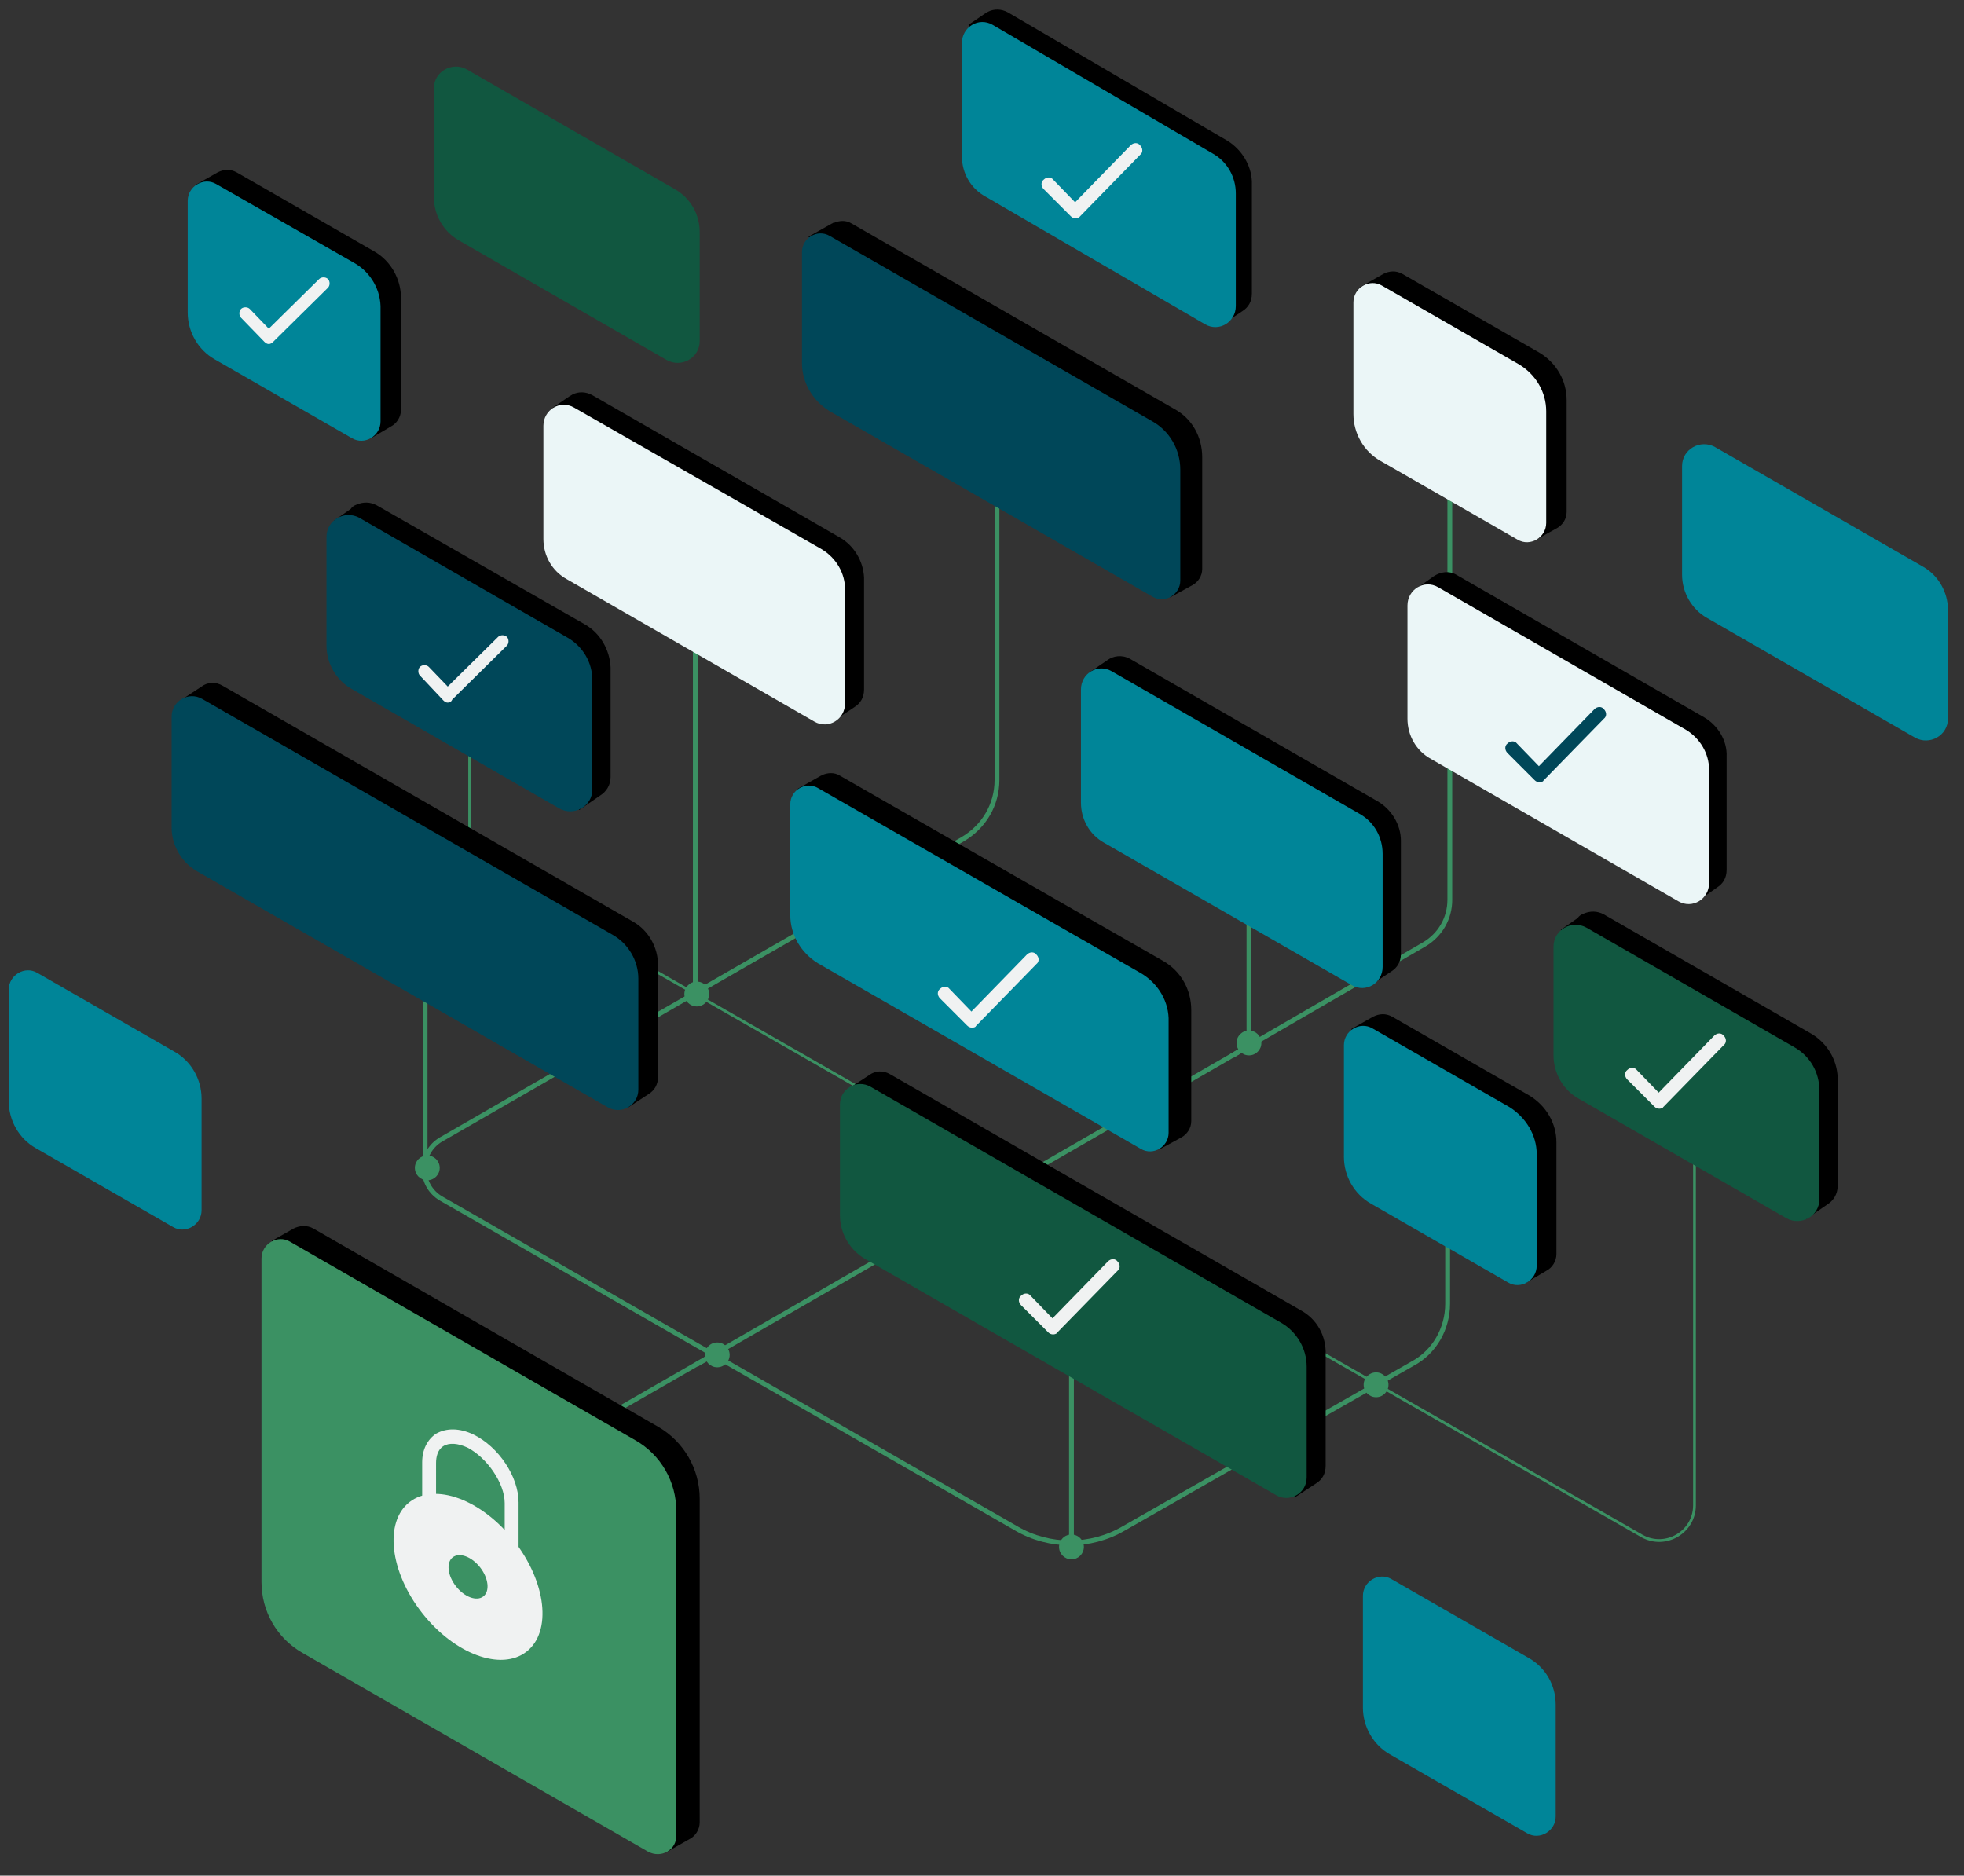 <?xml version="1.0" encoding="utf-8"?>
<!-- Generator: Adobe Illustrator 26.3.1, SVG Export Plug-In . SVG Version: 6.00 Build 0)  -->
<svg version="1.1" id="Layer_1" xmlns="http://www.w3.org/2000/svg" xmlns:xlink="http://www.w3.org/1999/xlink" x="0px" y="0px"
	 viewBox="0 0 268.9 256.8" style="enable-background:new 0 0 268.9 256.8;" xml:space="preserve">
<rect x="0" y="0" width="268.9" height="256.8" fill="#333333" stroke="none"/>
<style type="text/css">
	.st0{fill:none;stroke:#3B9163;stroke-width:0.659;stroke-miterlimit:10;}
	.st1{fill:none;stroke:#FFFFFF;stroke-width:0.282;stroke-miterlimit:10;}
	.st2{fill:#EBF6F7;}
	.st3{fill:none;stroke:#3B9163;stroke-width:0.377;stroke-miterlimit:10;}
	.st4{fill:#115740;}
	.st5{fill:#008598;}
	.st6{fill:#3B9163;}
	.st7{fill:#F0F2F2;}
	.st8{fill:#004759;}
</style>
<g>
	<line class="st0" x1="146.7" y1="210.9" x2="146.7" y2="185"/>
	<line class="st0" x1="63.5" y1="205.1" x2="97.6" y2="185.5"/>
	<g>
		<line class="st0" x1="95.2" y1="88" x2="95.2" y2="137"/>
	</g>
	<path class="st0" d="M198.2,157.8v20.7c0,3.4-1.8,6.6-4.8,8.2l-39.6,22.6c-4.5,2.6-10.1,2.6-14.6,0l-78.8-45.2
		c-3.1-1.8-3.1-6.3,0-8.1l71.4-41.1c2.9-1.7,4.7-4.7,4.7-8.1V60.2"/>
	<line class="st0" x1="58.2" y1="135.5" x2="58.2" y2="160.3"/>
	<polyline class="st0" points="95.4,186.8 171,143.2 171,114.3 	"/>
	<path class="st0" d="M168.6,144.6l26.4-15.3c2.2-1.3,3.5-3.6,3.5-6.1V62.5"/>
</g>
<g>
	<path class="st1" d="M74.6,174.1"/>
</g>
<path d="M115,73.6L81.1,54.1c-0.9-0.5-1.9-0.5-2.7-0.1l0,0l0,0c-0.2,0.1-0.3,0.2-0.5,0.3l-2.2,1.5l1.2,2V72c0,2.3,1.2,4.4,3.2,5.5
	l32.8,18.8l1.4,2.3l2.7-1.8l0,0c0.8-0.5,1.3-1.3,1.3-2.4V79.1C118.2,76.8,116.9,74.7,115,73.6z"/>
<path class="st2" d="M112.5,75.2L78.6,55.8c-1.9-1.1-4.2,0.3-4.2,2.5v15.5c0,2.3,1.2,4.4,3.2,5.5l33.9,19.5c1.9,1.1,4.2-0.3,4.2-2.5
	V80.7C115.7,78.5,114.5,76.4,112.5,75.2z"/>
<g>
	<path class="st3" d="M64.3,94.7v23.7l160.5,91.9c3.2,1.8,7.2-0.5,7.2-4.2v-54"/>
</g>
<path d="M178.1,179.4l-56.2-32.3c-1-0.6-2.1-0.5-2.9,0.1l0,0l-2.9,1.9l1.6,2.6v13.2c0,2.5,1.3,4.7,3.5,6l54.7,31.4l1.4,2.7l2.9-1.9
	l0,0c0.8-0.5,1.3-1.3,1.3-2.4v-15.2C181.6,182.9,180.3,180.6,178.1,179.4z"/>
<path class="st4" d="M174.7,204.7l-56.2-32.3c-2.1-1.2-3.5-3.5-3.5-6v-15.2c0-2.1,2.3-3.5,4.2-2.4l56.2,32.3c2.1,1.2,3.5,3.5,3.5,6
	v15.2C178.9,204.5,176.5,205.8,174.7,204.7z"/>
<path d="M248.1,141.6l-28.5-16.4c-0.9-0.5-1.9-0.5-2.8-0.1l0,0l0,0c-0.3,0.1-0.6,0.3-0.8,0.6l-2.3,1.6l1.5,4.7v10.7
	c0,2.4,1.3,4.7,3.4,5.9l27.3,15.7l1.4,2.6l2.9-2l0,0c0.8-0.5,1.4-1.4,1.4-2.5v-14.9C251.5,145.1,250.2,142.9,248.1,141.6z"/>
<path class="st4" d="M245.7,143.4L217.2,127c-2-1.1-4.5,0.3-4.5,2.6v14.9c0,2.4,1.3,4.7,3.4,5.9l28.5,16.4c2,1.1,4.5-0.3,4.5-2.6
	v-14.9C249.1,146.8,247.8,144.6,245.7,143.4z"/>
<path class="st5" d="M263.3,77.6l-28.5-16.4c-2-1.1-4.5,0.3-4.5,2.6v14.9c0,2.4,1.3,4.7,3.4,5.9l28.5,16.4c2,1.1,4.5-0.3,4.5-2.6
	V83.5C266.7,81.1,265.4,78.8,263.3,77.6z"/>
<path d="M233.3,98.2l-33.9-19.5c-1-0.6-2.2-0.4-3.1,0.2l0,0l-2.4,1.7l1.2,1.5v14.5c0,2.3,1.2,4.4,3.2,5.5l33.5,19.3l-0.6,0.6
	l1.5,1.2l2.4-1.7l0,0c0.8-0.5,1.3-1.3,1.3-2.4v-15.5C236.5,101.4,235.2,99.3,233.3,98.2z"/>
<path class="st2" d="M230.8,99.9l-33.9-19.5c-1.9-1.1-4.2,0.3-4.2,2.5v15.5c0,2.3,1.2,4.4,3.2,5.5l33.9,19.5
	c1.9,1.1,4.2-0.3,4.2-2.5v-15.5C234,103.2,232.8,101.1,230.8,99.9z"/>
<path d="M159.3,131.6L115,106.2c-0.8-0.5-1.7-0.4-2.4-0.1v0l0,0c-0.1,0-0.1,0.1-0.2,0.1l-3.2,1.8l1.8,2.4l0.2-0.1v13.3
	c0,2.7,1.5,5.2,3.8,6.6l43.7,25.1v2.1l3.1-1.7l0,0c0.7-0.4,1.3-1.2,1.3-2.2v-15.2C163.1,135.5,161.7,133,159.3,131.6z"/>
<path class="st5" d="M156.3,133.3L112,107.9c-1.7-1-3.8,0.3-3.8,2.2v15.2c0,2.7,1.5,5.2,3.8,6.6l44.2,25.4c1.7,1,3.8-0.3,3.8-2.2
	v-15.2C160.1,137.2,158.6,134.7,156.3,133.3z"/>
<path d="M90.2,195.4l-47.3-27.2c-0.9-0.5-1.9-0.4-2.7,0l0,0l-3,1.7l1.7,4.4v40.4c0,4,2.1,7.7,5.6,9.7L88.8,250l0,0l2.6,3.5l3-1.7
	l0,0c0.8-0.4,1.4-1.3,1.4-2.3v-44.3C95.8,201.1,93.6,197.4,90.2,195.4z"/>
<path class="st6" d="M88.7,253.5l-47.3-27.2c-3.5-2-5.6-5.7-5.6-9.7v-44.3c0-2,2.2-3.3,3.9-2.3l47.3,27.2c3.5,2,5.6,5.7,5.6,9.7
	v44.3C92.7,253.3,90.5,254.5,88.7,253.5z"/>
<g>
	<g>
		<path class="st7" d="M71,216l-13.2-6.5v-9.3c0-1.7,0.7-3.1,1.9-3.9c1.4-0.8,3.2-0.8,5.1,0.1c3.5,1.7,6.2,5.8,6.2,9.3V216z
			 M59.7,208.4l9.4,4.6v-7.2c0-2.7-2.4-6.2-5.1-7.6c-1.3-0.6-2.5-0.7-3.3-0.2c-0.8,0.5-1,1.5-1,2.3V208.4z"/>
	</g>
	<ellipse transform="matrix(0.787 -0.617 0.617 0.787 -119.515 85.612)" class="st7" cx="64.1" cy="215.8" rx="8" ry="13"/>
	
		<ellipse transform="matrix(0.787 -0.617 0.617 0.787 -119.515 85.612)" class="st6" cx="64.1" cy="215.8" rx="2.1" ry="3.4"/>
</g>
<path d="M86.7,126.2L30.5,93.9c-1-0.6-2.1-0.5-2.9,0.1l0,0l-2.9,1.9l1.6,2.6v13.2c0,2.5,1.3,4.7,3.5,6L84.5,149l1.4,2.7l2.9-1.9l0,0
	c0.8-0.5,1.3-1.3,1.3-2.4v-15.2C90.1,129.7,88.8,127.4,86.7,126.2z"/>
<path class="st8" d="M83.2,151.6L27,119.3c-2.1-1.2-3.5-3.5-3.5-6V98.1c0-2.1,2.3-3.5,4.2-2.4L83.9,128c2.1,1.2,3.5,3.5,3.5,6v15.2
	C87.4,151.3,85.1,152.7,83.2,151.6z"/>
<path d="M160.8,56l-44.2-25.4c-0.8-0.5-1.7-0.4-2.4-0.1v0l-0.1,0c-0.1,0-0.1,0.1-0.2,0.1l-3.2,1.8l1.8,2.4l0.2-0.1V48
	c0,2.7,1.5,5.2,3.8,6.6l43.7,25.1v2.1l3.1-1.7l0,0c0.7-0.4,1.3-1.2,1.3-2.2V62.6C164.6,59.8,163.2,57.3,160.8,56z"/>
<path class="st8" d="M157.8,57.7l-44.2-25.4c-1.7-1-3.8,0.3-3.8,2.2v15.2c0,2.7,1.5,5.2,3.8,6.6l44.2,25.4c1.7,1,3.8-0.3,3.8-2.2
	V64.3C161.6,61.5,160.1,59,157.8,57.7z"/>
<path d="M209.4,150l-18.8-10.8c-0.9-0.5-1.8-0.4-2.6,0l0,0l-3,1.7l1.7,3.3v12.5c0,2.6,1.4,5.1,3.7,6.4l16.8,9.7l1.8,2.8l2.7-1.6l0,0
	c0.8-0.4,1.4-1.3,1.4-2.3v-15.3C213.1,153.8,211.7,151.4,209.4,150z"/>
<g>
	<path class="st5" d="M206.7,151.6l-18.8-10.8c-1.7-1-3.9,0.3-3.9,2.3v15.3c0,2.6,1.4,5.1,3.7,6.4l18.8,10.8c1.7,1,3.9-0.3,3.9-2.3
		V158C210.4,155.4,208.9,153,206.7,151.6z"/>
</g>
<circle class="st6" cx="171" cy="142.8" r="1.7"/>
<circle class="st6" cx="95.4" cy="136.1" r="1.7"/>
<circle class="st6" cx="188.4" cy="189.6" r="1.7"/>
<circle class="st6" cx="146.7" cy="211.8" r="1.7"/>
<circle class="st6" cx="98.2" cy="185.5" r="1.7"/>
<circle class="st6" cx="58.5" cy="159.9" r="1.7"/>
<path d="M210.8,48.3l-18.8-10.8c-0.9-0.5-1.8-0.4-2.6,0l0,0l-3,1.7l1.6,3.2V55c0,2.6,1.4,5.1,3.7,6.4l17,9.8l1.6,2.7l2.9-1.6l0,0
	c0.7-0.4,1.3-1.2,1.3-2.2V54.8C214.5,52.1,213.1,49.7,210.8,48.3z"/>
<path class="st2" d="M208,49.9l-18.8-10.8c-1.7-1-3.9,0.3-3.9,2.3v15.3c0,2.6,1.4,5.1,3.7,6.4l18.8,10.8c1.7,1,3.9-0.3,3.9-2.3V56.3
	C211.7,53.7,210.3,51.3,208,49.9z"/>
<path class="st5" d="M23.9,144L5.1,133.2c-1.7-1-3.9,0.3-3.9,2.3v15.3c0,2.6,1.4,5.1,3.7,6.4l18.8,10.8c1.7,1,3.9-0.3,3.9-2.3v-15.3
	C27.6,147.8,26.2,145.3,23.9,144z"/>
<path class="st5" d="M209.3,227l-18.8-10.8c-1.7-1-3.9,0.3-3.9,2.3v15.3c0,2.6,1.4,5.1,3.7,6.4l18.8,10.8c1.7,1,3.9-0.3,3.9-2.3
	v-15.3C213,230.7,211.6,228.3,209.3,227z"/>
<path d="M188.6,109.7l-33.9-19.5c-1.1-0.6-2.3-0.4-3.1,0.2l0,0l-2.5,1.7l1.3,1.6v14.5c0,2.3,1.2,4.4,3.2,5.5l32.8,18.8l1.4,2.3
	l2.7-1.8l0,0c0.8-0.5,1.3-1.3,1.3-2.4v-15.5C191.8,112.9,190.5,110.8,188.6,109.7z"/>
<path class="st5" d="M186.1,111.4l-33.9-19.5c-1.9-1.1-4.2,0.3-4.2,2.5v15.5c0,2.3,1.2,4.4,3.2,5.5l33.9,19.5
	c1.9,1.1,4.2-0.3,4.2-2.5v-15.5C189.3,114.6,188.1,112.5,186.1,111.4z"/>
<path d="M80.1,85.5L51.6,69.2c-0.9-0.5-1.9-0.5-2.8-0.1l0,0l0,0c-0.3,0.1-0.6,0.3-0.8,0.6l-2.3,1.6l1.5,4.7v10.7
	c0,2.4,1.3,4.7,3.4,5.9l27.3,15.7l1.4,2.6l2.9-2l0,0c0.8-0.5,1.4-1.4,1.4-2.5V91.4C83.5,89,82.2,86.7,80.1,85.5z"/>
<path class="st8" d="M77.7,87.3L49.2,70.9c-2-1.1-4.5,0.3-4.5,2.6v14.9c0,2.4,1.3,4.7,3.4,5.9l28.5,16.4c2,1.1,4.5-0.3,4.5-2.6V93.1
	C81.1,90.7,79.8,88.5,77.7,87.3z"/>
<path class="st4" d="M92.4,25.9L63.9,9.5c-2-1.1-4.5,0.3-4.5,2.6V27c0,2.4,1.3,4.7,3.4,5.9l28.5,16.4c2,1.1,4.5-0.3,4.5-2.6V31.8
	C95.8,29.3,94.5,27.1,92.4,25.9z"/>
<path d="M51.2,34.4L32.4,23.6c-0.9-0.5-1.8-0.4-2.6,0l0,0l-3,1.7l1.7,3.3v12.5c0,2.6,1.4,5.1,3.7,6.4L49,57.2l1.8,2.8l2.7-1.6l0,0
	c0.8-0.4,1.4-1.3,1.4-2.3V40.8C54.9,38.2,53.5,35.7,51.2,34.4z"/>
<path class="st5" d="M48.5,36L29.6,25.2c-1.7-1-3.9,0.3-3.9,2.3v15.3c0,2.6,1.4,5.1,3.7,6.4l18.8,10.8c1.7,1,3.9-0.3,3.9-2.3V42.4
	C52.2,39.8,50.8,37.3,48.5,36z"/>
<path d="M168.1,19.3L138,1.7c-0.9-0.5-1.9-0.5-2.7-0.1l0,0l0,0c-0.2,0.1-0.3,0.2-0.5,0.3l-2.2,1.5l1.2,2v14.2c0,2.3,1.2,4.4,3.2,5.5
	l29,16.9l1.4,2.4l2.7-1.8l0,0c0.8-0.5,1.3-1.3,1.3-2.4V24.8C171.3,22.6,170,20.5,168.1,19.3z"/>
<path class="st5" d="M166,21L135.9,3.4c-1.9-1.1-4.2,0.3-4.2,2.5v15.5c0,2.3,1.2,4.4,3.2,5.5L165,44.4c1.9,1.1,4.2-0.3,4.2-2.5V26.5
	C169.2,24.2,168,22.1,166,21z"/>
<path class="st7" d="M147.3,29.9C147.3,29.9,147.3,29.9,147.3,29.9c-0.3,0-0.5-0.1-0.7-0.3l-3.7-3.7c-0.4-0.4-0.4-1,0-1.3
	c0.4-0.4,1-0.4,1.3,0l3,3.1l7.6-7.8c0.4-0.4,1-0.4,1.3,0c0.4,0.4,0.4,1,0,1.3l-8.3,8.5C147.8,29.8,147.6,29.9,147.3,29.9z"/>
<path class="st7" d="M61.3,96.2C61.3,96.2,61.3,96.2,61.3,96.2c-0.2,0-0.4-0.1-0.6-0.3l-3.2-3.4c-0.3-0.3-0.3-0.9,0-1.2
	c0.3-0.3,0.9-0.3,1.2,0l2.6,2.7l6.9-6.8c0.3-0.3,0.9-0.3,1.2,0c0.3,0.3,0.3,0.9,0,1.2l-7.5,7.4C61.8,96.1,61.5,96.2,61.3,96.2z"/>
<path class="st7" d="M36.8,47.1C36.8,47.1,36.8,47.1,36.8,47.1c-0.2,0-0.4-0.1-0.6-0.3L33,43.5c-0.3-0.3-0.3-0.9,0-1.2
	c0.3-0.3,0.9-0.3,1.2,0l2.6,2.7l6.9-6.8c0.3-0.3,0.9-0.3,1.2,0c0.3,0.3,0.3,0.9,0,1.2l-7.5,7.4C37.2,47,37,47.1,36.8,47.1z"/>
<path class="st7" d="M133.1,140.7C133.1,140.7,133.1,140.7,133.1,140.7c-0.3,0-0.5-0.1-0.7-0.3l-3.7-3.7c-0.4-0.4-0.4-1,0-1.3
	c0.4-0.4,1-0.4,1.3,0l3,3.1l7.6-7.8c0.4-0.4,1-0.4,1.3,0c0.4,0.4,0.4,1,0,1.3l-8.3,8.5C133.6,140.6,133.4,140.7,133.1,140.7z"/>
<path class="st8" d="M210.8,107.1C210.8,107.1,210.8,107.1,210.8,107.1c-0.3,0-0.5-0.1-0.7-0.3l-3.7-3.7c-0.4-0.4-0.4-1,0-1.3
	c0.4-0.4,1-0.4,1.3,0l3,3.1l7.6-7.8c0.4-0.4,1-0.4,1.3,0c0.4,0.4,0.4,1,0,1.3l-8.3,8.5C211.3,107,211,107.1,210.8,107.1z"/>
<path class="st7" d="M227.2,151.8C227.2,151.8,227.2,151.8,227.2,151.8c-0.3,0-0.5-0.1-0.7-0.3l-3.7-3.7c-0.4-0.4-0.4-1,0-1.3
	c0.4-0.4,1-0.4,1.3,0l3,3.1l7.6-7.8c0.4-0.4,1-0.4,1.3,0c0.4,0.4,0.4,1,0,1.3l-8.3,8.5C227.7,151.7,227.4,151.8,227.2,151.8z"/>
<path class="st7" d="M144.2,182.7C144.2,182.7,144.2,182.7,144.2,182.7c-0.3,0-0.5-0.1-0.7-0.3l-3.7-3.7c-0.4-0.4-0.4-1,0-1.3
	c0.4-0.4,1-0.4,1.3,0l3,3.1l7.6-7.8c0.4-0.4,1-0.4,1.3,0c0.4,0.4,0.4,1,0,1.3l-8.3,8.5C144.7,182.6,144.4,182.7,144.2,182.7z"/>
</svg>
